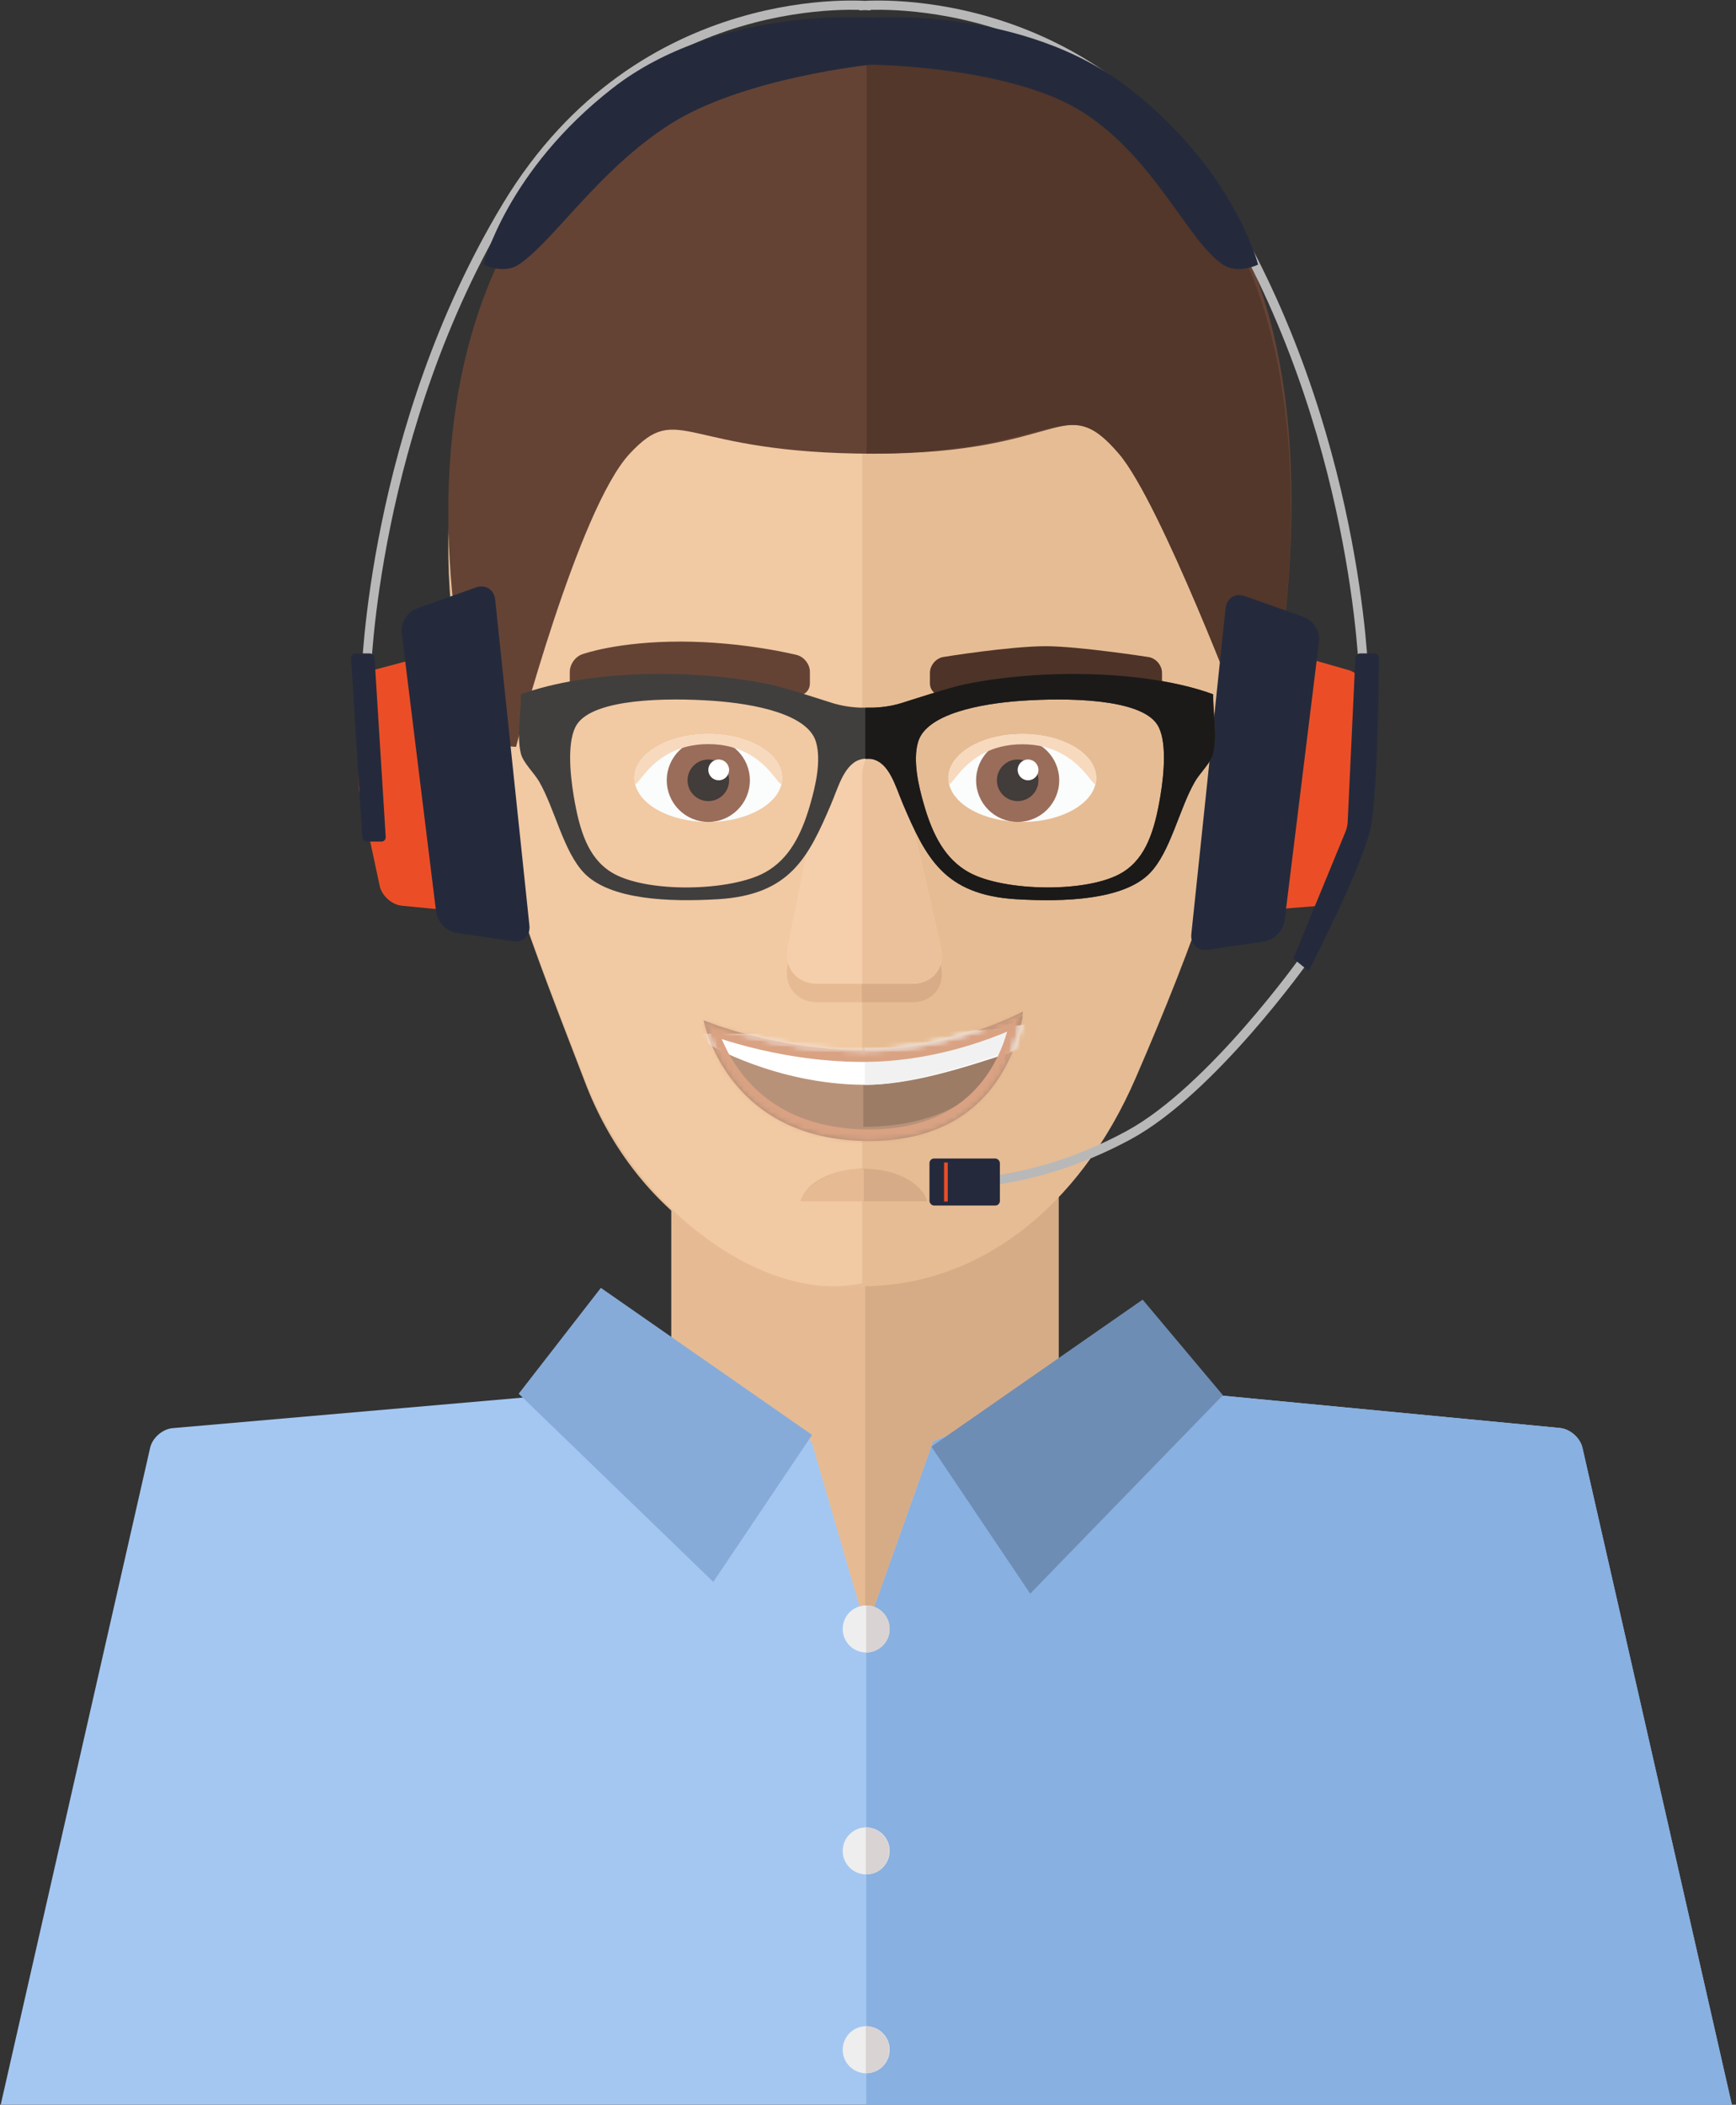 <?xml version="1.0" encoding="UTF-8" standalone="no"?>
<svg width="321px" height="389px" viewBox="0 0 321 389" version="1.1" xmlns="http://www.w3.org/2000/svg" xmlns:xlink="http://www.w3.org/1999/xlink">
    <rect x="0" y="0" width="321" height="389" fill="#333333" stroke="none"/>
    <!-- Generator: Sketch 3.8.3 (29802) - http://www.bohemiancoding.com/sketch -->
    <title>expert</title>
    <desc>Created with Sketch.</desc>
    <defs>
        <path d="M0,1.63 C0,1.63 4.068,23.93 30.632,23.93 C57.196,23.93 59.021,0 59.021,0 C59.021,0 45.911,7.178 29.51,7.178 C13.11,7.178 0,1.63 0,1.63 Z" id="path-1"></path>
        <path d="M0,1.63 C0,1.63 4.068,23.93 30.632,23.93 C57.196,23.93 59.021,0 59.021,0 C59.021,0 45.911,7.178 29.51,7.178 C13.11,7.178 0,1.63 0,1.63 Z" id="path-3"></path>
        <mask id="mask-4" maskContentUnits="userSpaceOnUse" maskUnits="objectBoundingBox" x="0" y="0" width="59.021" height="23.93" fill="white">
            <use xlink:href="#path-3"></use>
        </mask>
        <mask id="mask-6" maskContentUnits="userSpaceOnUse" maskUnits="objectBoundingBox" x="0" y="0" width="59.021" height="23.93" fill="white">
            <use xlink:href="#path-3"></use>
        </mask>
    </defs>
    <g id="Page-1" stroke="none" stroke-width="1" fill="none" fill-rule="evenodd">
        <g id="Premium-Page-v3" transform="translate(-909, -2178)">
            <g id="expert" transform="translate(853, 2153)">
                <g id="expert-copy-2">
                    <rect id="neck" fill="#E6BB94" x="180.123" y="241.29" width="71.615" height="89.125"></rect>
                    <polygon id="neck" fill="#D6AC87" points="215.978 241.29 251.739 241.29 251.739 330.416 215.978 330.416"></polygon>
                    <g id="head" transform="translate(138.89, 32.607)">
                        <path d="M25.334,192.546 C34.212,215.728 54.515,230.121 76.53,230.121 C97.955,230.121 116.678,215.728 127.124,191.59 C137.57,167.451 146.68,143.438 151.4,113.971 C164.421,32.686 117.88,0 76.53,0 C35.18,0 -9.192,45.761 1.659,113.971 C6.733,145.866 16.457,169.365 25.334,192.546 Z" id="face" fill="#E6BC94"></path>
                        <path d="M25.334,192.079 C34.212,215.205 58.15,233.599 76.53,229.563 C76.53,229.563 76.53,-7.75348056e-16 76.53,0 C76.53,7.75349012e-16 -9.192,45.65 1.659,113.695 C6.733,145.512 16.457,168.954 25.334,192.079 Z" id="face" fill="#F1C9A3"></path>
                        <path d="M76.837,208.402 C70.957,208.402 66.098,210.996 65.157,214.402 L88.525,214.402 C87.576,210.996 82.725,208.402 76.837,208.402 L76.837,208.402 Z" id="Path" fill="#D5AC87"></path>
                        <path d="M76.837,208.532 C71.992,208.033 66.098,210.996 65.157,214.402 C65.157,214.402 75.789,214.402 76.837,214.402 L76.837,208.532 Z" id="Path" fill="#E6BB94"></path>
                        <path d="M12.53,130.427 C12.53,130.427 24.018,86.45 33.546,76.247 C42.883,66.249 42.969,76.247 78.777,76.247 C114.584,76.247 113.734,64.274 124.007,76.247 C131.712,85.226 147.137,126.08 147.137,126.08 C147.137,126.08 151.477,126.08 152.562,123.039 C164.498,49.997 145.58,6.59742994e-15 78.777,0 C11.973,-6.82891849e-15 -11.285,58.692 4.991,127.387 C8.246,130.427 12.53,130.427 12.53,130.427 Z" id="hair" fill="#644335"></path>
                        <path d="M77.335,76.247 C113.142,76.247 113.734,64.274 124.007,76.247 C131.712,85.226 147.137,126.08 147.137,126.08 C147.137,126.08 151.477,126.08 152.562,123.039 C164.498,49.997 144.138,0.876 77.335,0.876 C77.335,2.717 77.335,76.247 77.335,76.247 Z" id="hair" fill="#53372A"></path>
                    </g>
                    <g id="headset" transform="translate(120.385, 25.657)">
                        <path d="M176.927,176.505 C176.927,176.505 159.719,200.768 144.375,209.111 C129.031,217.455 116.163,217.807 116.163,217.807" id="Path-473" stroke="#B8B8B8" stroke-width="1.71"></path>
                        <path d="M1.98,145.109 L1.796,127.379 C1.777,125.49 3.242,123.562 5.061,123.077 L19.309,119.274 L23.579,168.071 L9.945,166.744 C8.063,166.561 6.217,164.915 5.82,163.061 L1.98,145.109 Z M187.689,145.279 L188.182,127.555 C188.235,125.666 186.803,123.713 184.992,123.196 L170.813,119.145 L165.693,167.86 L179.348,166.772 C181.233,166.622 183.107,165.008 183.536,163.161 L187.689,145.279 Z" id="connectors" fill="#EB4E26"></path>
                        <path d="M3.314,124.334 C3.314,124.334 4.421,78.684 29.356,37.382 C54.291,-3.92 96.631,0.428 96.631,0.428 M187.778,124.334 C187.778,124.334 186.671,78.684 161.736,37.382 C136.801,-3.92 94.461,0.428 94.461,0.428" id="head-band" stroke="#B8B8B8" stroke-width="1.71"></path>
                        <path d="M96.631,11.297 C96.631,11.297 73.137,13.716 59.738,22.166 C46.34,30.616 38.037,43.904 31.526,48.251 C28.748,50.107 25.016,48.251 25.016,48.251 C25.016,48.251 29.356,30.861 48.888,15.644 C68.419,0.428 96.631,2.602 96.631,2.602 L96.631,11.297 C96.631,11.297 122.296,11.542 135.694,19.992 C149.092,28.442 155.225,43.904 161.736,48.251 C164.515,50.107 168.246,48.251 168.246,48.251 C168.246,48.251 163.906,30.861 144.375,15.644 C124.844,0.428 96.632,2.602 96.631,2.602 L96.631,11.297 Z" id="cushion" fill="#242A3C"></path>
                        <path d="M0.532,120.969 C0.503,120.494 0.864,120.109 1.336,120.109 L3.962,120.109 C4.435,120.109 4.843,120.5 4.873,120.969 L6.936,154.03 C6.965,154.505 6.604,154.89 6.132,154.89 L3.506,154.89 C3.033,154.89 2.625,154.499 2.595,154.03 L0.532,120.969 Z M184.444,152.971 C184.621,152.54 184.783,151.807 184.806,151.332 L186.233,120.968 C186.255,120.494 186.658,120.109 187.131,120.109 L189.756,120.109 C190.229,120.109 190.61,120.502 190.606,120.973 C190.606,120.973 190.446,144.913 189.112,152.014 C187.778,159.114 177.592,178.802 177.592,178.802 L174.757,176.505 L184.444,152.971 Z" id="pads-outer" fill="#242A3C"></path>
                        <path d="M9.897,116.329 C9.666,114.457 10.928,112.426 12.7,111.796 L23.599,107.924 C25.378,107.292 26.981,108.305 27.177,110.172 L33.508,170.405 C33.704,172.278 32.354,173.575 30.488,173.3 L20.049,171.763 C18.184,171.488 16.486,169.75 16.255,167.877 L9.897,116.329 Z M179.51,117.918 C179.741,116.047 178.479,114.015 176.707,113.386 L165.808,109.513 C164.029,108.881 162.426,109.894 162.23,111.761 L155.899,171.994 C155.703,173.868 157.053,175.164 158.919,174.89 L169.358,173.352 C171.223,173.077 172.921,171.34 173.152,169.467 L179.51,117.918 Z" id="pads-inner" fill="#242A3C"></path>
                        <g id="mic" transform="translate(107.482, 213.459)">
                            <rect id="Rectangle-110" fill="#242A3C" x="0" y="0" width="13.021" height="8.695" rx="0.855"></rect>
                            <path d="M3.038,1.087 L3.038,7.608" id="Line" stroke="#EB4E26" stroke-width="0.684" stroke-linecap="square"></path>
                        </g>
                    </g>
                    <g id="shirt" transform="translate(39.78, 263.028)">
                        <path d="M43.981,29.552 C44.4,27.713 46.269,26.089 48.138,25.926 L146.019,17.39 L166.275,28.396 L176.163,62.351 C176.296,62.807 176.534,62.81 176.691,62.368 L188.782,28.396 L215.79,17.39 L304.66,25.896 C306.541,26.077 308.407,27.715 308.825,29.552 L352.323,220.707 C352.741,222.546 351.544,224.037 349.668,224.037 L3.138,224.037 C1.253,224.037 0.065,222.545 0.483,220.707 L43.981,29.552 Z" fill="#A4C7F2"></path>
                        <path d="M176.403,143.607 L176.403,64.026 C176.403,63.557 176.534,62.81 176.691,62.368 L188.782,28.396 L215.79,17.39 L304.66,25.896 C306.541,26.077 308.407,27.715 308.825,29.552 L352.323,220.707 C352.741,222.546 351.553,224.037 349.67,224.037 L179.814,224.037 C177.93,224.037 176.403,222.502 176.403,220.62 L176.403,143.607 Z" fill="#88B0E0"></path>
                        <g id="collar" transform="translate(112.132, 0)">
                            <polygon id="Rectangle-109" fill="#87ABD8" points="54.254 27.172 35.983 54.345 8.79446978e-09 19.564 15.191 -1.45348053e-07"></polygon>
                            <polygon id="Rectangle-109" fill="#6E8DB4" transform="translate(103.258, 29.346) scale(-1, 1) translate(-103.258, -29.346) " points="130.21 29.346 111.938 56.518 76.306 19.839 91.147 2.174"></polygon>
                        </g>
                        <g id="buttons" transform="translate(172.042, 58.692)">
                            <ellipse id="Oval-36" fill="#EEEEEE" cx="4.34" cy="4.348" rx="4.34" ry="4.348"></ellipse>
                            <path d="M4.34,8.695 C6.737,8.695 8.681,6.749 8.681,4.348 C8.681,1.946 6.737,0 4.34,0 C4.34,0 4.34,8.695 4.34,8.695 Z" id="Oval-36" fill="#D9D3D3"></path>
                            <ellipse id="Oval-36" fill="#EEEEEE" cx="4.34" cy="45.37" rx="4.34" ry="4.348"></ellipse>
                            <path d="M4.269,49.718 C6.666,49.718 8.609,47.771 8.609,45.37 C8.609,42.969 6.666,41.023 4.269,41.023 C4.269,41.023 4.269,49.718 4.269,49.718 Z" id="Oval-36" fill="#D9D3D3"></path>
                            <ellipse id="Oval-36" fill="#EEEEEE" cx="4.34" cy="82.12" rx="4.34" ry="4.348"></ellipse>
                            <path d="M4.269,86.467 C6.666,86.467 8.609,84.521 8.609,82.12 C8.609,79.719 6.666,77.772 4.269,77.772 C4.269,77.772 4.269,86.467 4.269,86.467 Z" id="Oval-36" fill="#D9D3D3"></path>
                        </g>
                    </g>
                </g>
                <path d="M207.995,171.654 C208.736,167.949 212.405,164.946 216.18,164.946 L214.287,164.946 C218.067,164.946 221.816,167.935 222.658,171.605 L229.992,203.582 C230.835,207.26 228.467,210.242 224.682,210.242 L207.113,210.242 C203.337,210.242 200.877,207.235 201.618,203.534 L207.995,171.654 Z" id="Rectangle-1004-Copy" fill="#E6BB94"></path>
                <path d="M210.492,171.692 C209.854,167.966 212.405,164.946 216.18,164.946 L214.287,164.946 C218.067,164.946 221.816,167.935 222.658,171.605 L229.992,203.582 C230.835,207.26 228.46,210.242 224.689,210.242 L215.358,210.242 L215.358,200.852 C215.358,199.762 214.571,195.516 214.571,195.516 L210.492,171.692 Z" id="Rectangle-1004-Copy" fill="#CCA27D" opacity="0.577"></path>
                <path d="M207.995,168.235 C208.736,164.53 212.405,161.527 216.18,161.527 L214.287,161.527 C218.067,161.527 221.816,164.517 222.658,168.186 L229.992,200.164 C230.835,203.842 228.467,206.823 224.682,206.823 L207.113,206.823 C203.337,206.823 200.877,203.816 201.618,200.115 L207.995,168.235 Z" id="Rectangle-1004-Copy" fill="#F5CFAB"></path>
                <path d="M215.428,168.357 C215.428,164.585 218.496,161.527 221.131,161.527 L215.428,161.527 C218.578,161.527 221.816,164.517 222.658,168.186 L229.992,200.164 C230.835,203.842 228.455,206.823 224.672,206.823 L215.428,206.823 L215.428,168.357 Z" id="Rectangle-1004-Copy" fill="#EBC19C"></path>
                <path d="M161.36,149.153 C161.36,147.737 162.458,146.25 163.814,145.876 C163.814,145.876 170.156,143.58 181.818,143.58 C193.481,143.58 203.248,146.034 203.248,146.034 C204.633,146.341 205.755,147.742 205.755,149.153 L205.755,151.298 C205.755,152.714 204.619,153.695 203.219,153.495 C203.219,153.495 188.856,151.321 181.818,151.321 C175.766,151.321 163.877,153.436 163.877,153.436 C162.487,153.671 161.36,152.709 161.36,151.298 L161.36,149.153 Z" id="Rectangle-1005-Copy-2" fill="#644335"></path>
                <ellipse id="Oval-227-Copy" fill="#FBFCFC" cx="186.972" cy="168.792" rx="13.66" ry="8.119"></ellipse>
                <path d="M227.953,149.364 C227.953,147.951 229.091,146.628 230.481,146.417 C230.481,146.417 242.673,144.434 249.408,144.434 C255.418,144.434 268.338,146.433 268.338,146.433 C269.733,146.639 270.863,147.951 270.863,149.364 L270.863,151.278 C270.863,152.69 269.727,153.675 268.331,153.483 C268.331,153.483 255.62,151.63 249.408,151.63 C243.02,151.63 230.478,153.481 230.478,153.481 C229.083,153.677 227.953,152.69 227.953,151.278 L227.953,149.364 Z" id="Rectangle-1005-Copy-3" fill="#4E3328"></path>
                <g id="Group-14-Copy" transform="translate(179.289, 161.527)">
                    <ellipse id="Oval-148" fill="#9A6D5A" cx="7.684" cy="7.692" rx="7.684" ry="7.692"></ellipse>
                    <ellipse id="Oval-148" fill="#423C3A" cx="7.684" cy="7.692" rx="3.842" ry="3.846"></ellipse>
                    <ellipse id="Oval-148" fill="#FFFFFF" cx="9.605" cy="5.769" rx="1.921" ry="1.923"></ellipse>
                </g>
                <g id="Group-11" transform="translate(183.557, 216.224)"></g>
                <g id="Group-10" transform="translate(186.119, 211.951)">
                    <mask id="mask-2" fill="white">
                        <use xlink:href="#path-1"></use>
                    </mask>
                    <use id="Path" fill="#B89278" xlink:href="#path-1"></use>
                    <path d="M29.51,21.312 C56.074,21.312 59.021,0.855 59.021,0.855 C59.021,0.855 45.911,7.05 29.51,7.05 C29.51,7.05 29.51,21.312 29.51,21.312 Z" id="Path" fill="#9D7C66" mask="url(#mask-2)"></path>
                    <path d="M0.752,5.961 C0.752,5.961 13.288,13.47 29.708,13.548 C38.151,13.589 47.936,10.497 57.69,7.225 C86.415,-2.412 53.16,3.413 53.16,3.413 L32.59,4.102 L13.705,4.102 L-1.912,4.102 L0.752,5.961 Z" id="Path-7377" fill="#FFFFFF" mask="url(#mask-2)"></path>
                    <path d="M29.771,13.548 C38.199,13.583 49.024,9.895 58.753,6.631 C87.478,-3.005 53.16,3.413 53.16,3.413 L29.771,3.413 C29.771,3.413 29.771,13.583 29.771,13.548 Z" id="Path-7377" fill="#F1F1F1" mask="url(#mask-2)"></path>
                    <mask id="mask-5" fill="white">
                        <use xlink:href="#path-3"></use>
                    </mask>
                    <g id="Path" stroke="#D9A283" mask="url(#mask-4)" stroke-width="4.275" stroke-linecap="round" stroke-linejoin="round">
                        <use mask="url(#mask-6)" xlink:href="#path-3"></use>
                    </g>
                </g>
                <ellipse id="Oval-227-Copy-2" fill="#FBFCFC" cx="245.028" cy="168.792" rx="13.66" ry="8.119"></ellipse>
                <g id="Group-14-Copy-2" transform="translate(236.49, 161.527)">
                    <ellipse id="Oval-148" fill="#9A6D5A" cx="7.684" cy="7.692" rx="7.684" ry="7.692"></ellipse>
                    <ellipse id="Oval-148" fill="#423C3A" cx="7.684" cy="7.692" rx="3.842" ry="3.846"></ellipse>
                    <ellipse id="Oval-148" fill="#FFFFFF" cx="9.605" cy="5.769" rx="1.921" ry="1.923"></ellipse>
                </g>
                <path d="M270.573,172.061 C269.497,178.544 267.898,183.547 263.606,186.211 C257.324,190.11 241.538,189.8 235.131,186.211 C230.847,183.814 228.478,179.497 226.771,173.454 C225.939,170.535 224.706,165.636 225.771,162.094 C227.302,156.989 237.087,155.062 244.89,154.52 C253.135,153.946 266.825,154.059 269.976,158.904 C271.792,161.695 271.285,167.778 270.573,172.061 M205.877,173.454 C204.167,179.497 201.8,183.814 197.515,186.211 C191.109,189.8 175.321,190.11 169.042,186.211 C164.748,183.547 163.149,178.544 162.073,172.061 C161.359,167.778 160.854,161.695 162.668,158.904 C165.82,154.059 179.512,153.946 187.757,154.52 C195.557,155.062 205.342,156.989 206.871,162.094 C207.938,165.636 206.706,170.535 205.877,173.454 M280.329,153.324 C267.773,148.739 248.044,148.6 234.136,151.53 C231.786,152.001 223.488,154.699 222.784,154.918 C220.886,155.506 219.003,155.765 217.135,155.799 L217.135,155.775 C216.861,155.787 216.593,155.795 216.324,155.801 C216.052,155.795 215.781,155.787 215.509,155.775 L215.509,155.799 C213.644,155.765 211.761,155.506 209.86,154.918 C209.156,154.699 200.86,152.001 198.511,151.53 C184.603,148.6 164.869,148.739 152.315,153.324 C152.396,156.641 151.496,160.914 152.315,164.286 C152.717,165.947 154.78,167.869 155.7,169.469 C158.627,174.562 160.212,182.477 164.062,186.41 C168.869,191.319 179.797,191.739 188.753,191.196 C202.039,190.39 205.441,183.555 209.661,173.655 C211.086,170.311 212.186,165.871 215.509,165.275 C215.794,165.231 216.064,165.21 216.324,165.208 C216.581,165.21 216.85,165.231 217.135,165.275 C220.46,165.871 221.559,170.311 222.983,173.655 C227.208,183.555 230.606,190.39 243.892,191.196 C252.85,191.739 263.778,191.319 268.585,186.41 C272.432,182.477 274.015,174.562 276.944,169.469 C277.864,167.869 279.927,165.947 280.329,164.286 C281.152,160.914 280.248,156.641 280.329,153.324" id="Fill-3-Copy-2" fill="#403F3E"></path>
                <path d="M270.573,172.061 C269.497,178.544 267.898,183.547 263.606,186.211 C257.324,190.11 241.538,189.8 235.131,186.211 C230.847,183.814 228.478,179.497 226.771,173.454 C225.939,170.535 224.706,165.636 225.771,162.094 C227.302,156.989 237.087,155.062 244.89,154.52 C253.135,153.946 266.825,154.059 269.976,158.904 C271.792,161.695 271.285,167.778 270.573,172.061 M234.136,151.53 C231.786,152.001 223.488,154.699 222.784,154.918 C220.886,155.506 219.003,155.765 217.135,155.799 C216.861,155.787 216.593,155.795 216.324,155.801 C216.052,155.795 216.004,155.801 216.004,155.801 C216.004,155.801 216.004,165.275 216.004,165.275 C216.261,165.278 216.85,165.231 217.135,165.275 C220.46,165.871 221.559,170.311 222.983,173.655 C227.208,183.555 230.606,190.39 243.892,191.196 C252.85,191.739 263.778,191.319 268.585,186.41 C272.432,182.477 274.015,174.562 276.944,169.469 C277.864,167.869 279.927,165.947 280.329,164.286 C281.152,160.914 280.248,156.641 280.329,153.324 C267.773,148.739 248.044,148.6 234.136,151.53 Z" id="Fill-3-Copy-2" fill="#1B1A19"></path>
                <path d="M186.972,162.53 C198.591,162.53 200.632,173.276 200.632,168.792 C200.632,164.308 194.517,160.673 186.972,160.673 C179.428,160.673 173.312,164.308 173.312,168.792 C173.312,173.276 175.354,162.53 186.972,162.53 Z" id="Oval-227-Copy" fill="#F7D9BD"></path>
                <path d="M245.028,162.561 C256.646,162.561 258.688,173.276 258.688,168.792 C258.688,164.308 252.572,160.673 245.028,160.673 C237.483,160.673 231.368,164.308 231.368,168.792 C231.368,173.276 233.409,162.561 245.028,162.561 Z" id="Oval-227-Copy-3" fill="#F7D9BD"></path>
            </g>
        </g>
    </g>
</svg>